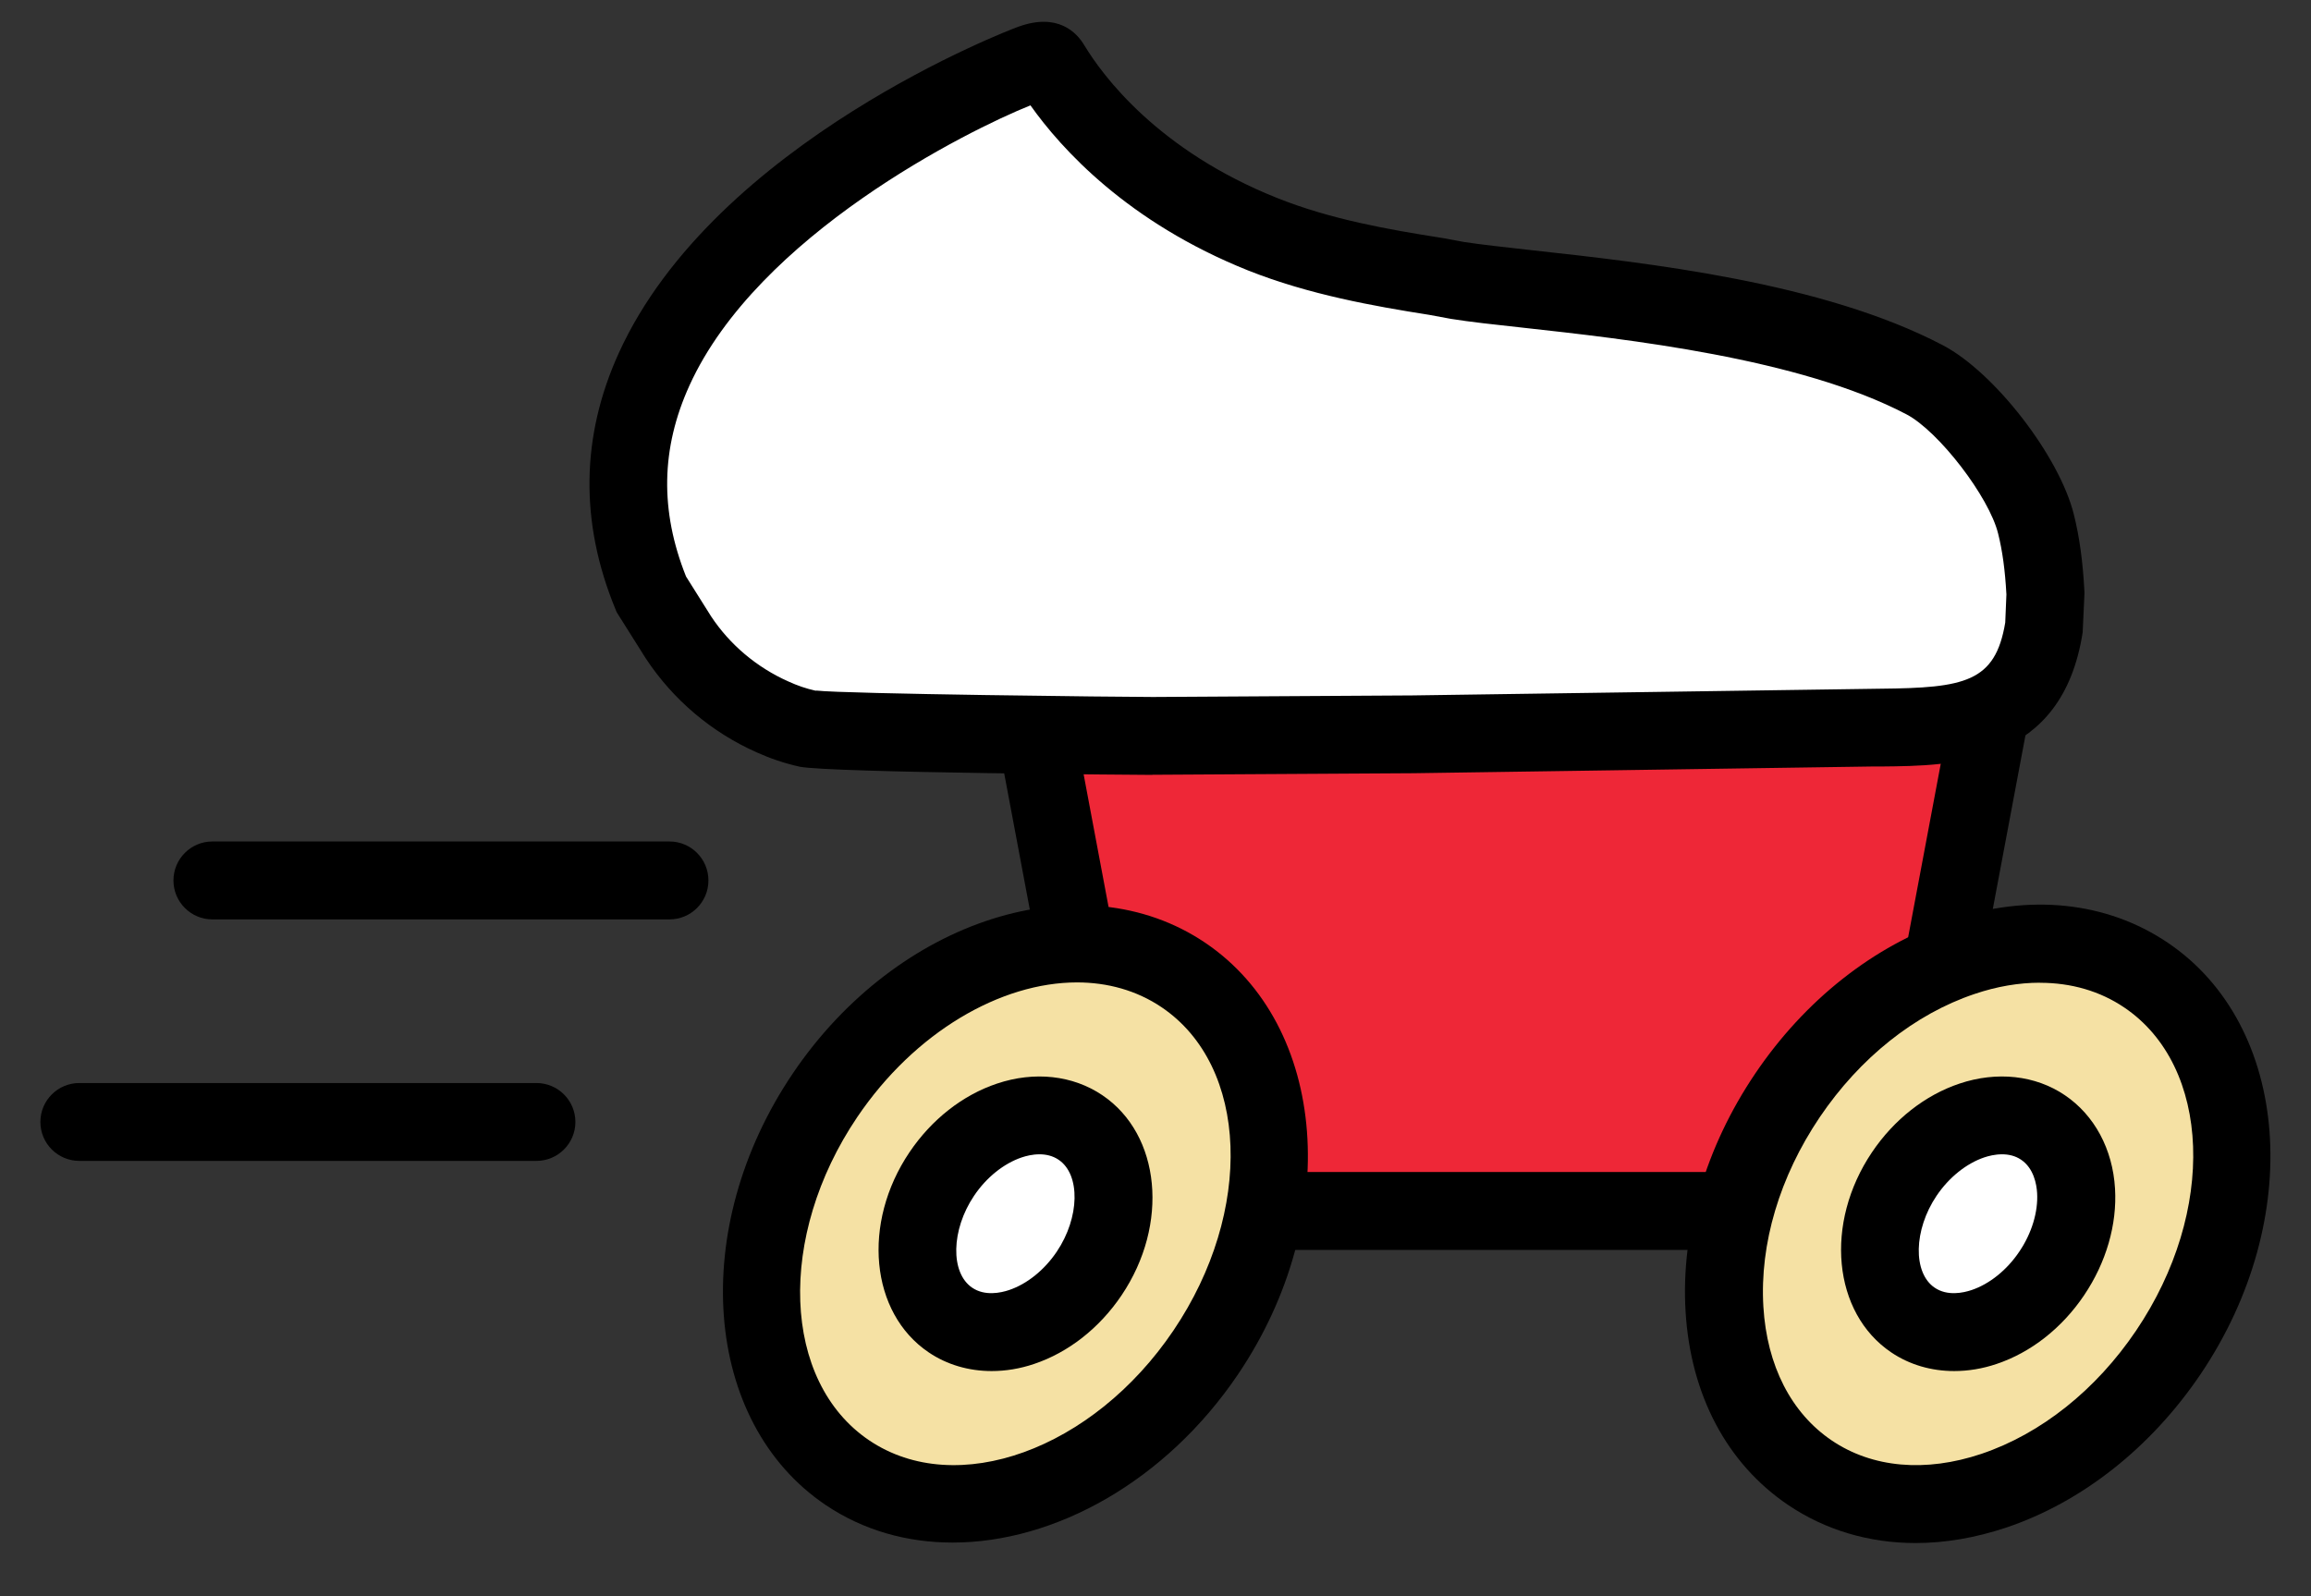 <svg width="55" height="38" viewBox="0 0 55 38" fill="none" xmlns="http://www.w3.org/2000/svg">
<rect x="0" y="0" width="55" height="38" fill="#333333" stroke="none"/>
<g clip-path="url(#clip0_3252_37705)">
<path d="M26.799 28.828L24.388 15.992H47.543L45.132 28.828H26.799Z" fill="#EE2737"/>
<path d="M45.902 29.755H26.032L23.27 15.064H48.663L45.902 29.755ZM27.569 27.901H44.362L46.426 16.919H25.505L27.569 27.901Z" fill="black"/>
<path d="M48.681 14.146C48.651 13.585 48.593 13.026 48.456 12.479C48.185 11.369 46.813 9.572 45.806 9.044C42.392 7.252 36.675 6.994 34.688 6.679L34.173 6.584C32.773 6.364 31.377 6.106 30.056 5.58C26.966 4.344 25.519 2.397 25.014 1.558C24.895 1.361 24.698 1.463 24.49 1.535C23.586 1.841 12.393 6.584 15.506 14.149L16.146 15.164C16.689 15.985 17.465 16.655 18.397 17.067C18.673 17.192 18.928 17.278 19.241 17.35C19.633 17.452 26.996 17.522 27.429 17.522H27.457L33.626 17.485L44.543 17.327C46.342 17.306 48.266 17.394 48.651 14.916L48.683 14.146H48.681Z" fill="white"/>
<path d="M27.427 18.447C27.35 18.447 19.769 18.398 19.03 18.252C18.654 18.166 18.339 18.059 18.01 17.911C16.939 17.436 16.021 16.662 15.369 15.674L14.676 14.573L14.646 14.499C13.797 12.438 13.825 10.391 14.725 8.408C17.018 3.359 24.119 0.679 24.188 0.654L24.246 0.633C25.171 0.301 25.621 0.767 25.806 1.078C26.238 1.792 27.547 3.577 30.399 4.715C31.667 5.221 33.03 5.462 34.317 5.664L34.342 5.668L34.845 5.761C35.235 5.821 35.8 5.884 36.452 5.956C39.208 6.259 43.374 6.716 46.237 8.218C47.471 8.865 49.017 10.866 49.358 12.255C49.49 12.785 49.571 13.37 49.608 14.093V14.137L49.566 15.053C49.077 18.208 46.485 18.231 44.772 18.247H44.554L33.642 18.407L27.429 18.444L27.427 18.447ZM19.422 16.439C20.129 16.52 26.706 16.592 27.427 16.592H27.455L33.619 16.555L44.754 16.395C46.754 16.376 47.487 16.242 47.723 14.821L47.751 14.151C47.719 13.571 47.656 13.11 47.554 12.704C47.341 11.83 46.138 10.265 45.373 9.864C42.82 8.524 38.705 8.072 36.245 7.801C35.562 7.727 34.973 7.662 34.539 7.592L34.516 7.588L34.013 7.495C32.687 7.286 31.152 7.013 29.708 6.44C26.838 5.293 25.257 3.542 24.524 2.508C23.036 3.104 18.035 5.596 16.408 9.178C15.729 10.673 15.703 12.159 16.327 13.724L16.923 14.672C17.368 15.345 18.008 15.887 18.763 16.223C18.983 16.323 19.171 16.388 19.415 16.444L19.422 16.439ZM19.459 16.448H19.468C19.468 16.448 19.461 16.448 19.459 16.448ZM19.436 16.444C19.436 16.444 19.442 16.444 19.447 16.446H19.459C19.459 16.446 19.445 16.446 19.436 16.444ZM24.221 2.035C24.221 2.035 24.221 2.035 24.221 2.038C24.221 2.038 24.221 2.038 24.221 2.035Z" fill="black"/>
<path d="M28.7 32.192C30.908 28.921 30.669 24.898 28.166 23.209C25.662 21.519 21.843 22.801 19.634 26.073C17.426 29.345 17.665 33.367 20.168 35.057C22.672 36.746 26.491 35.464 28.7 32.192Z" fill="#F5E1A4"/>
<path d="M22.672 36.722C21.59 36.722 20.551 36.434 19.649 35.827C16.726 33.854 16.376 29.248 18.866 25.557C21.358 21.866 25.762 20.471 28.683 22.443C31.605 24.416 31.957 29.023 29.467 32.713C27.742 35.268 25.102 36.722 22.67 36.722H22.672ZM25.633 23.387C23.82 23.387 21.773 24.565 20.402 26.593C18.483 29.435 18.61 32.887 20.685 34.288C22.76 35.688 26.01 34.515 27.928 31.672C29.847 28.83 29.72 25.378 27.645 23.978C27.051 23.577 26.358 23.387 25.63 23.387H25.633Z" fill="black"/>
<path d="M25.921 30.317C26.776 29.051 26.683 27.494 25.714 26.84C24.745 26.186 23.267 26.682 22.413 27.948C21.558 29.214 21.651 30.771 22.62 31.425C23.588 32.079 25.067 31.583 25.921 30.317Z" fill="white"/>
<path d="M23.599 32.639C23.057 32.639 22.538 32.489 22.102 32.194C20.711 31.255 20.507 29.118 21.645 27.43C22.171 26.649 22.911 26.069 23.727 25.796C24.617 25.497 25.53 25.596 26.235 26.072C27.626 27.011 27.83 29.148 26.692 30.836C26.166 31.617 25.426 32.197 24.61 32.47C24.274 32.584 23.933 32.639 23.602 32.639H23.599ZM24.74 27.479C24.573 27.479 24.42 27.518 24.316 27.553C23.891 27.697 23.476 28.028 23.182 28.466C22.635 29.278 22.614 30.302 23.138 30.655C23.439 30.859 23.817 30.778 24.017 30.71C24.441 30.567 24.856 30.235 25.15 29.797C25.697 28.986 25.718 27.961 25.194 27.609C25.05 27.511 24.888 27.479 24.738 27.479H24.74Z" fill="black"/>
<path d="M15.935 21.887H5.055C4.543 21.887 4.128 21.472 4.128 20.96C4.128 20.447 4.543 20.032 5.055 20.032H15.933C16.445 20.032 16.86 20.447 16.86 20.96C16.86 21.472 16.445 21.887 15.933 21.887H15.935Z" fill="black"/>
<path d="M12.768 27.636H1.889C1.376 27.636 0.961 27.221 0.961 26.709C0.961 26.197 1.376 25.782 1.889 25.782H12.766C13.278 25.782 13.694 26.197 13.694 26.709C13.694 27.221 13.278 27.636 12.766 27.636H12.768Z" fill="black"/>
<path d="M51.607 32.193C53.816 28.921 53.577 24.899 51.073 23.209C48.57 21.519 44.75 22.802 42.542 26.073C40.333 29.345 40.572 33.367 43.076 35.057C45.579 36.747 49.399 35.464 51.607 32.193Z" fill="#F5E1A4"/>
<path d="M45.588 36.733C44.485 36.733 43.446 36.427 42.556 35.827C41.1 34.844 40.233 33.207 40.115 31.216C40.001 29.317 40.59 27.307 41.773 25.557C42.955 23.806 44.599 22.511 46.4 21.903C48.291 21.268 50.135 21.46 51.59 22.441C54.514 24.414 54.864 29.02 52.374 32.711C51.192 34.461 49.548 35.76 47.747 36.365C47.014 36.61 46.288 36.733 45.591 36.733H45.588ZM48.549 23.394C48.05 23.394 47.524 23.482 46.991 23.663C45.572 24.14 44.265 25.181 43.309 26.595C42.354 28.01 41.877 29.611 41.967 31.107C42.051 32.509 42.628 33.638 43.595 34.292C44.559 34.944 45.825 35.057 47.156 34.61C48.574 34.132 49.882 33.091 50.837 31.677C52.757 28.835 52.629 25.383 50.554 23.983C49.977 23.593 49.293 23.396 48.551 23.396L48.549 23.394Z" fill="black"/>
<path d="M48.829 30.317C49.684 29.051 49.591 27.495 48.622 26.841C47.653 26.187 46.175 26.683 45.32 27.949C44.466 29.215 44.558 30.771 45.527 31.425C46.496 32.079 47.974 31.583 48.829 30.317Z" fill="white"/>
<path d="M46.507 32.639C45.964 32.639 45.445 32.489 45.009 32.194C43.618 31.255 43.414 29.118 44.552 27.43C45.078 26.649 45.818 26.069 46.634 25.796C47.524 25.497 48.44 25.596 49.142 26.072C49.845 26.547 50.281 27.356 50.336 28.295C50.387 29.153 50.125 30.057 49.599 30.836C49.073 31.617 48.333 32.197 47.517 32.47C47.181 32.584 46.84 32.639 46.509 32.639H46.507ZM47.647 27.479C47.48 27.479 47.327 27.518 47.223 27.553C46.799 27.697 46.384 28.028 46.089 28.466C45.542 29.278 45.521 30.302 46.045 30.655C46.346 30.859 46.724 30.778 46.924 30.71C47.348 30.567 47.763 30.235 48.057 29.797C48.354 29.359 48.507 28.851 48.482 28.404C48.47 28.195 48.403 27.813 48.102 27.609C47.958 27.511 47.798 27.479 47.645 27.479H47.647Z" fill="black"/>
</g>
<defs>
<clipPath id="clip0_3252_37705">
<rect width="54" height="37.378" fill="white" transform="translate(0.5)"/>
</clipPath>
</defs>
</svg>
